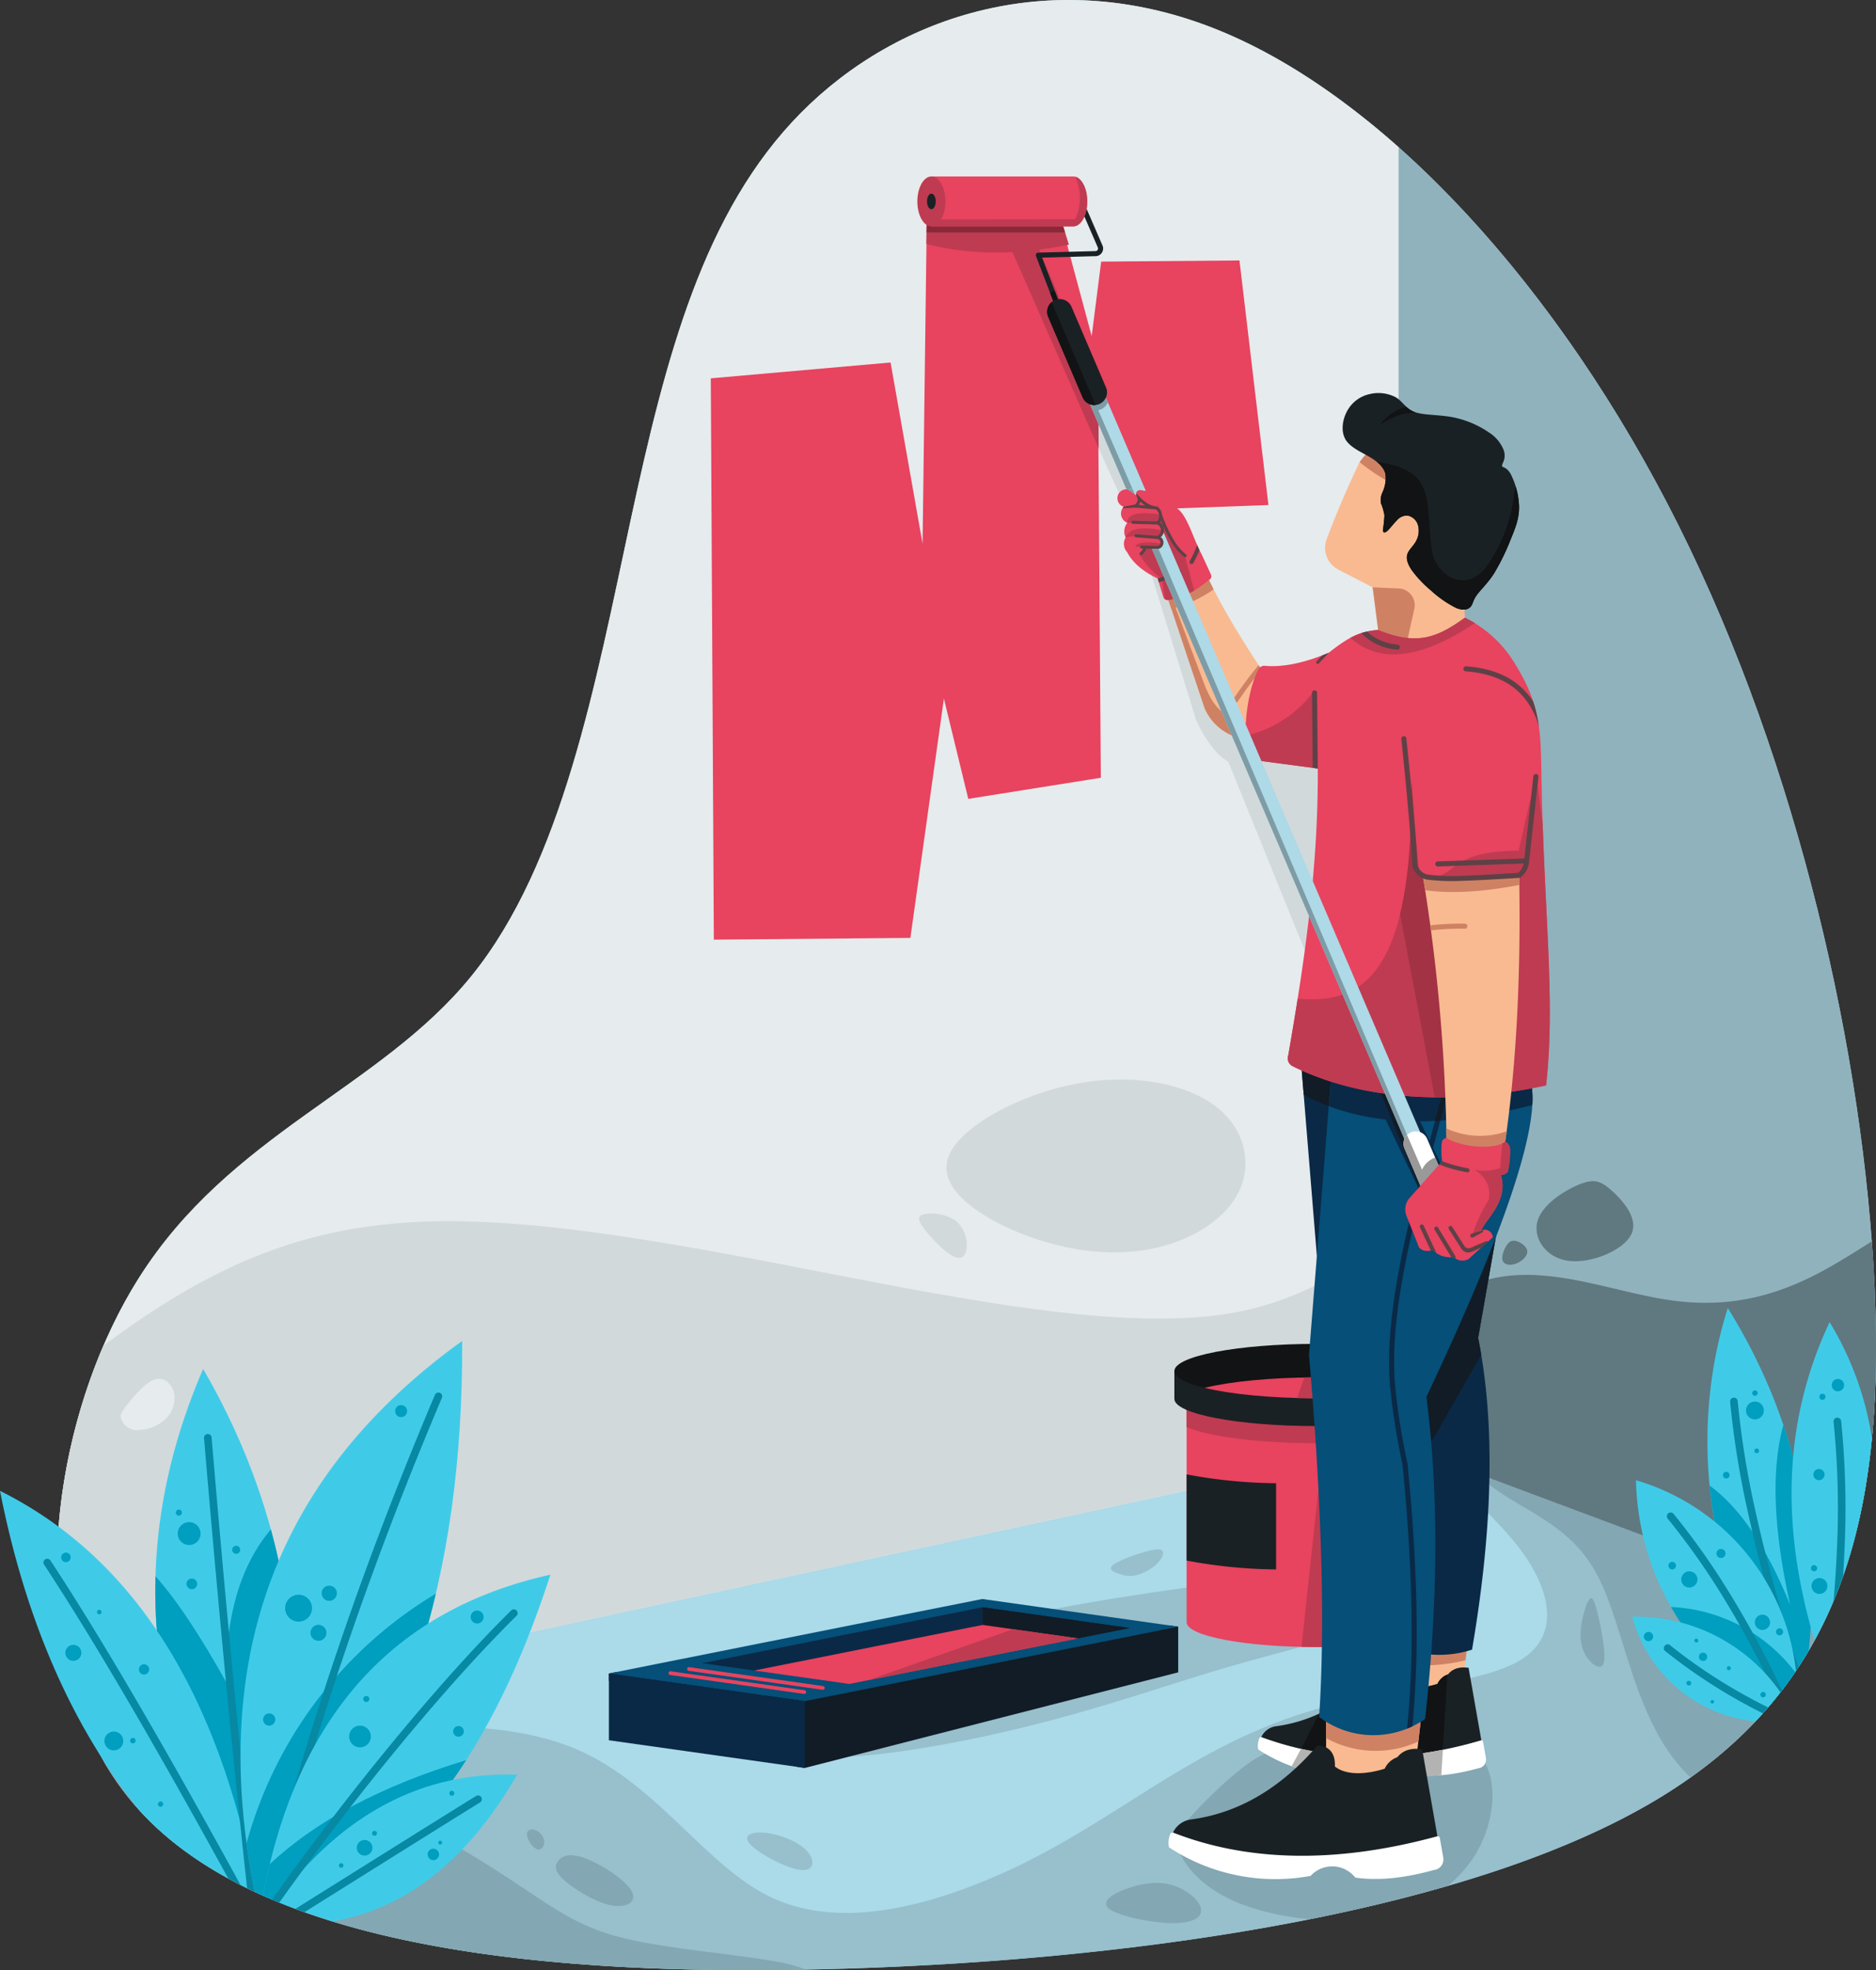 <svg xmlns="http://www.w3.org/2000/svg" xmlns:xlink="http://www.w3.org/1999/xlink" width="450.255" height="472.624" viewBox="0 0 450.255 472.624">
  <rect x="0" y="0" width="450.255" height="472.624" fill="#333333" stroke="none"/>
  <defs>
    <clipPath id="clip-path">
      <rect id="Rectangle_346" data-name="Rectangle 346" width="450.255" height="472.624" transform="translate(0 0)" fill="none"/>
    </clipPath>
  </defs>
  <g id="Groupe_518" data-name="Groupe 518" transform="translate(0 0.002)">
    <g id="Groupe_517" data-name="Groupe 517" transform="translate(0 -0.002)" clip-path="url(#clip-path)">
      <path id="Tracé_435" data-name="Tracé 435" d="M138.427,234.2c21.947-27.012,29.827-70.345,38.269-109.451s17.445-73.984,40.8-97.62S278.554-8.9,318.229,7.416,399.547,68.75,428.248,126.152s44.458,127.183,46.991,182.615S467.078,405.28,422.9,431.73,301.065,470,228.469,472.248,88.341,467.185,58.515,433.981s-21.947-92.292,0-127.184,57.964-45.583,79.911-72.6" transform="translate(-25.332 0.002)" fill="#abdae9" fill-rule="evenodd"/>
      <path id="Tracé_436" data-name="Tracé 436" d="M621.975,1067.316a11.788,11.788,0,0,0,4.649-2.505c1.305-1.2,2.025-2.668,1.575-3.3s-2.07-.418-4.724.376-6.344,2.175-7.348,3.179.674,1.635,2.025,2.04a6.376,6.376,0,0,0,3.824.21m-73.048,43.543c8.532.3,23.629-2.092,36.931-4.967s24.8-6.225,34.288-9.159,16.95-5.446,26.358-8.113,20.76-5.485,28.911-8.344,13.1-5.76,14.284-8.655-1.409-5.784-8.913-6.315-19.921,1.3-32.606,3.05-25.635,3.429-39.487,5.887-28.609,5.7-40.531,9.853-21.012,9.214-25.824,12.774-5.345,5.616-4.627,8.147,2.684,5.538,11.216,5.843" transform="translate(-349.193 -689.448)" fill="#97bfcc" fill-rule="evenodd"/>
      <path id="Tracé_437" data-name="Tracé 437" d="M226.142,1027.293c2.04,2.217,8.639,5.744,12.04,6.147s3.6-2.317,1.561-4.534-6.321-3.929-9.722-4.333-5.919.5-3.879,2.72M496.309,904.7c.6,49.864-11.478,87.24-52.662,111.9-44.176,26.45-121.837,38.267-194.433,40.518s-140.128-5.063-169.954-38.267A67.99,67.99,0,0,1,70.92,1007.3c13.386-2.845,29.769-4.492,46.8-6.126,23.978-2.3,49.239-4.57,67.679,3.754s30.056,27.246,45.007,34.725,33.234,3.518,48.09-2.043,26.282-12.721,39.081-20.8,26.968-17.063,44.871-22.016,39.539-5.866,48.985-11.961,6.7-17.369-1.508-27.617-21.89-19.47-18.233-29.983,24.65-22.317,56.1-24.64c15.267-1.127,33-.019,48.52,4.106" transform="translate(-46.078 -584.866)" fill="#97bfcc" fill-rule="evenodd"/>
      <path id="Tracé_438" data-name="Tracé 438" d="M763.119,1225.328c3.489-1.234,7.207-1.783,10.6-.792s6.477,3.519,6.934,5.561-1.707,3.6-6.735,3.566-12.921-1.645-15.237-3.413.944-3.688,4.433-4.922m76.736-.579c-10.438,3.024-21.5,5.672-32.982,7.968a62.232,62.232,0,0,1-16.4-3.571c-8.76-3.371-13.115-8.531-14.755-12.1s-.57-5.566,3-9.478,9.637-9.746,14.119-12.75,7.377-3.175,12.934-3.87,13.774-1.91,22.056-2.188,16.629.381,20.406,5.585,2.984,14.957-1.556,22.606a29.123,29.123,0,0,1-6.821,7.8" transform="translate(-492.429 -772.325)" fill="#83a7b3" fill-rule="evenodd"/>
      <path id="Tracé_439" data-name="Tracé 439" d="M1037.345,984.335c-.87,1.886-2.088,6.409-1.48,9.772s3.046,5.568,4.321,5.627,1.392-2.031,1.043-5.017a66.1,66.1,0,0,0-1.826-9.193c-.667-2.32-1.19-3.073-2.059-1.189m69.239-59.309c-.294,43.8-11.211,77.6-44.5,101.24-6-5.689-9.688-13.108-12.585-20.987-3.525-9.586-5.875-19.852-9.524-27.027s-8.6-11.257-15.805-15.606-16.676-8.971-13.274-14.908,19.673-13.192,38.878-18.613c16.718-4.719,35.661-8.046,56.806-4.1" transform="translate(-656.339 -599.873)" fill="#83a7b3" fill-rule="evenodd"/>
      <path id="Tracé_440" data-name="Tracé 440" d="M181.971,1229.552c2.544,2.118,7.328,5.013,11,5.653s6.232-.976,4.557-3.673-7.589-6.475-11.413-7.785-5.561-.152-6.277,1.1-.412,2.591,2.133,4.708m-9.417-11.26a5.047,5.047,0,0,0,2.393,3.444c1.036.366,1.858-.823,1.752-1.981a3.445,3.445,0,0,0-2.179-2.651c-1.036-.366-2.073.031-1.966,1.188m66.949,32.3c-68.852,1.3-131.75-6.792-160.242-38.51a67.97,67.97,0,0,1-8.341-11.549c5.412-1.151,11.318-2.106,17.557-2.943a339.712,339.712,0,0,1,38.5,10.436c21.344,7.457,35.046,16.592,44.553,22.929s14.82,9.881,24.933,12.258,25.025,3.588,34.532,5.219a39.736,39.736,0,0,1,8.507,2.16" transform="translate(-46.079 -778.1)" fill="#83a7b3" fill-rule="evenodd"/>
      <path id="Tracé_441" data-name="Tracé 441" d="M944.581,89.175c25.117,22.322,48.845,54.039,67.249,90.848,28.7,57.4,44.458,127.183,46.991,182.615,1.352,29.594-1.069,55.095-10.337,76.465l-103.9-38.814-7.39,1.7V82.913q3.712,2.993,7.39,6.262" transform="translate(-608.913 -53.87)" fill="#90b2bd" fill-rule="evenodd"/>
      <path id="Tracé_442" data-name="Tracé 442" d="M995.812,811.271c2.7,2.438,6.514,6.78,4.556,10.551s-9.685,6.973-15.094,6.21-8.5-5.485-7.342-9.524,6.569-7.39,10.073-8.8,5.1-.876,7.808,1.562m-23.12,12.007c1.124.238,2.686,1.306,2.781,2.467s-1.276,2.418-2.647,2.951-2.743.344-3.181-.523.058-2.41.648-3.475,1.276-1.657,2.4-1.42m85.467.11q.414,5.567.662,10.966c1.352,29.594-1.069,55.095-10.337,76.465l-99.571-37.2c-1.765-.968-3.394-1.891-4.857-2.765a49.327,49.327,0,0,1-6.865-4.742V852.194c5.872-7.294,18.079-17.76,31.242-20.179,13.4-2.464,27.8,3.418,40.649,5.377s24.162,0,36.43-6.459c4.131-2.173,8.37-4.854,12.646-7.544" transform="translate(-608.913 -525.585)" fill="#607880" fill-rule="evenodd"/>
      <path id="Tracé_443" data-name="Tracé 443" d="M138.432,234.2c21.947-27.012,29.827-70.345,38.269-109.451s17.445-73.984,40.8-97.62S278.559-8.9,318.234,7.416c14.233,5.852,28.719,15.4,42.77,27.888V346.625L46.215,414.467C31.881,380.862,40.409,335.591,58.521,306.8c21.948-34.891,57.964-45.583,79.911-72.6" transform="translate(-25.337 0.002)" fill="#e6ebed" fill-rule="evenodd"/>
      <path id="Tracé_444" data-name="Tracé 444" d="M797.233,394.345l-9.624-5.31q11.175,36.435,11.176,36.435,3.626,7.691,7.77,10.056l23.022,56.812,5.09-63.212q-28.55-.265-37.434-34.781" transform="translate(-511.727 -252.764)" fill="#d2d9db" fill-rule="evenodd"/>
      <path id="Tracé_445" data-name="Tracé 445" d="M743.135,289.524a4.751,4.751,0,1,1,.547-9.37q9.887,15.4,8.279,28.805s-2.941-6.478-8.826-19.435" transform="translate(-479.44 -181.95)" fill="#d2d9db" fill-rule="evenodd"/>
      <path id="Tracé_446" data-name="Tracé 446" d="M269.677,775.973c10.107,4.165,21.177,5.892,31.03,4.165s18.487-6.907,21.889-13.763,1.576-15.388-5.79-20.823-20.264-7.77-33.773-5.079-27.629,10.412-30.116,17.572,6.653,13.764,16.76,17.928m-22.42-.677c1.65,2.159,4.773,5.384,6.843,6.425s3.085-.1,3.238-2.108a7.558,7.558,0,0,0-2.718-6.462,10.739,10.739,0,0,0-7.478-1.5c-1.715.395-1.537,1.487.115,3.644M361,777.634V827L46.215,894.841c-11.89-27.875-8.049-63.778,3.944-91.644q1.117-.832,2.227-1.642c26.359-19.2,49.119-28.26,80.916-28.221s72.631,9.181,107.254,15.643,63.035,10.244,83.512,5.782C340,791.289,351.127,782.828,361,777.634" transform="translate(-25.337 -480.373)" fill="#d2d9db" fill-rule="evenodd"/>
      <path id="Tracé_447" data-name="Tracé 447" d="M579.968,184.282l9.19,27.656,31.71-1.156s-2.317-19.557-6.949-58.672l-33.193.278s-.758,5.958-2.276,17.873t-8.411-31.235l-31.116-1.074q-1.064,82.114-1.064,82.114-7.679-43.476-7.68-43.475l-43.149,3.8q.73,134.65.731,134.65,47.172-.424,47.172-.422,8.045-57.407,8.046-57.406l5.851,24.06,31.813-5.065q-.675-91.924-.675-91.925" transform="translate(-316.435 -89.63)" fill="#e8435f" fill-rule="evenodd"/>
      <path id="Tracé_448" data-name="Tracé 448" d="M713.769,213.965l-.118-13.99L698.433,163.75a16.022,16.022,0,0,0-5.714,2.286Z" transform="translate(-450.075 -106.391)" fill="#bf3b51" fill-rule="evenodd"/>
      <path id="Tracé_449" data-name="Tracé 449" d="M668.944,148.323l-2.934-9.44-31.116-.93-.153,10.211q15.606,4,34.2.159" transform="translate(-412.404 -89.63)" fill="#bf3b51" fill-rule="evenodd"/>
      <path id="Tracé_450" data-name="Tracé 450" d="M668.109,145.389l-2.023-6.506-31.116-.93-.112,7.436Z" transform="translate(-412.481 -89.63)" fill="#8a2838" fill-rule="evenodd"/>
      <path id="Tracé_451" data-name="Tracé 451" d="M875.29,1012.648c0,3.293-13.93,5.961-31.114,5.961s-31.115-2.669-31.115-5.961V959.636H875.29Z" transform="translate(-528.263 -623.496)" fill="#e8435f" fill-rule="evenodd"/>
      <path id="Tracé_452" data-name="Tracé 452" d="M926.438,1012.647c0,3.293-13.93,5.962-31.114,5.962q-1.795,0-3.539-.038l6.335-58.935h28.319Z" transform="translate(-579.412 -623.496)" fill="#bf3b51" fill-rule="evenodd"/>
      <path id="Tracé_453" data-name="Tracé 453" d="M813.06,1030.416V1009.74a120.967,120.967,0,0,0,21.474,2.127v20.676a120.922,120.922,0,0,1-21.474-2.127" transform="translate(-528.263 -656.049)" fill="#1a2124" fill-rule="evenodd"/>
      <path id="Tracé_454" data-name="Tracé 454" d="M813.06,965.844v-6.208h62.229v6.208c-5.307,2.281-17.242,3.87-31.114,3.87s-25.806-1.589-31.115-3.87" transform="translate(-528.263 -623.496)" fill="#bf3b51" fill-rule="evenodd"/>
      <path id="Tracé_455" data-name="Tracé 455" d="M872.777,945.669c0,3.6-15.246,6.525-34.053,6.525s-34.053-2.921-34.053-6.525V939h68.107Z" transform="translate(-522.812 -610.091)" fill="#1a2124" fill-rule="evenodd"/>
      <path id="Tracé_456" data-name="Tracé 456" d="M838.724,920.376c18.807,0,34.053,2.921,34.053,6.525s-15.246,6.525-34.053,6.525-34.053-2.921-34.053-6.525,15.246-6.525,34.053-6.525" transform="translate(-522.812 -597.988)" fill="#111314" fill-rule="evenodd"/>
      <path id="Tracé_457" data-name="Tracé 457" d="M878.959,945.835c-6.233,1.525-15.931,2.5-26.823,2.5s-20.589-.98-26.823-2.5c6.234-1.524,15.931-2.5,26.823-2.5s20.589.981,26.823,2.5" transform="translate(-536.224 -612.901)" fill="#e8435f" fill-rule="evenodd"/>
      <path id="Tracé_458" data-name="Tracé 458" d="M897.745,948.287q-2.135.052-4.348.052-2.33,0-4.578-.058l1.71-4.929q1.419-.023,2.868-.022c1.83,0,3.625.028,5.376.081a7.7,7.7,0,0,1-1.028,4.876" transform="translate(-577.485 -612.901)" fill="#bf3b51" fill-rule="evenodd"/>
      <path id="Tracé_459" data-name="Tracé 459" d="M553.854,1113.5h0l-2.082-.295-87.6,17.181-45.3-5.986-1.654.331v1.764l45.243,6.553v14.088l1.783.251,89.61-22.932V1113.5Z" transform="translate(-271.076 -723.271)" fill="#111c26" fill-rule="evenodd"/>
      <path id="Tracé_460" data-name="Tracé 460" d="M417.219,1112.958l89.61-17.871,47.025,6.639L464.244,1119.6Z" transform="translate(-271.076 -711.501)" fill="#054f78" fill-rule="evenodd"/>
      <path id="Tracé_461" data-name="Tracé 461" d="M417.219,1146.107l47.025,6.639v16.018l-47.025-6.639Z" transform="translate(-271.076 -744.65)" fill="#0a2946" fill-rule="evenodd"/>
      <path id="Tracé_462" data-name="Tracé 462" d="M481.208,1114.146l67.287-13.42,35.311,4.987-12.467,2.486h0l-5.586.036-48.833,9.6-17.218-2.286-5.6.271.034.152Z" transform="translate(-312.651 -715.165)" fill="#0a2946" fill-rule="evenodd"/>
      <path id="Tracé_463" data-name="Tracé 463" d="M673.3,1100.726l35.312,4.987-12.467,2.486h0l-5.585.036-9.379,1.844H673.3Z" transform="translate(-437.459 -715.165)" fill="#111c26" fill-rule="evenodd"/>
      <path id="Tracé_464" data-name="Tracé 464" d="M594.462,1116.077l-54.82,10.933-22.845-3.226,54.82-10.933Z" transform="translate(-335.775 -723.043)" fill="#e8435f" fill-rule="evenodd"/>
      <path id="Tracé_465" data-name="Tracé 465" d="M645.192,1117.991l-50.316,10.034,34.782-12.228Z" transform="translate(-386.504 -724.958)" fill="#bf3b51" fill-rule="evenodd"/>
      <path id="Tracé_466" data-name="Tracé 466" d="M462.9,1142.649a.446.446,0,0,1,.122-.884l23.663,3.339,8.468,1.2a.446.446,0,0,1-.122.884l-8.468-1.2Zm-4.46.991a.446.446,0,1,1,.122-.884l23.662,3.338,8.467,1.2a.446.446,0,1,1-.122.883l-8.467-1.2Z" transform="translate(-297.606 -741.826)" fill="#e8435f"/>
      <path id="Tracé_467" data-name="Tracé 467" d="M948.467,324.319a19.966,19.966,0,1,0-32.307-23.452q-4.84,10.2-7.918,18.607a5.851,5.851,0,0,0,2.834,7.04l.736.383.081.042.128.067,7.332,3.778,1.323,10.235,1.188,2.866a26.841,26.841,0,0,0,19.656-5.3q-.276-4.845-.274-4.846l7.221-9.416" transform="translate(-589.907 -189.893)" fill="#f9ba91" fill-rule="evenodd"/>
      <path id="Tracé_468" data-name="Tracé 468" d="M936.212,303.159a19.935,19.935,0,0,0-4.606,4.685q6.349,5.037,10.787,6.165-2.419-7.1-6.181-10.849" transform="translate(-605.285 -196.968)" fill="#cf8263" fill-rule="evenodd"/>
      <path id="Tracé_469" data-name="Tracé 469" d="M941.848,412.455l1.188,2.866a26.88,26.88,0,0,0,5.7.108l1.843-8.242a4.062,4.062,0,0,0-3.45-4.678l-6.6-.288Z" transform="translate(-611.08 -261.33)" fill="#cf8263" fill-rule="evenodd"/>
      <path id="Tracé_470" data-name="Tracé 470" d="M920.6,280.317c1.136,1.957,3.842,3.068,5.871,4.277s3.384,2.513,3.746,4.011a8.173,8.173,0,0,1-.678,4.373,4.518,4.518,0,0,0-.41,2.659,13.362,13.362,0,0,1,.847,2.924,34.851,34.851,0,0,1-.364,3.48c0,.773.435.821,1.064.265s1.45-1.716,2.3-2.537a3.1,3.1,0,0,1,2.658-1.135A3.306,3.306,0,0,1,938,300.809a5.159,5.159,0,0,1-.435,3.939c-.652,1.208-1.764,2.077-2.1,3.165s.1,2.393,1.112,3.867a27.59,27.59,0,0,0,4.591,4.832,26.09,26.09,0,0,0,6.09,4.2c1.74.7,2.851.315,3.406-.313s.557-1.5,1.426-2.731,2.61-2.828,4.156-5.2a53.2,53.2,0,0,0,4.035-8.24c1.136-2.731,2.055-5.051,2.007-7.878a18.606,18.606,0,0,0-2-7.789c-.94-1.627-1.807-1.543-2.024-1.81s.213-.88.429-1.6a3.807,3.807,0,0,0-.219-2.626,8.833,8.833,0,0,0-3.334-3.892,23.522,23.522,0,0,0-8.627-3.673c-3.407-.676-7.032-.483-9.207-1.256s-2.9-2.514-4.543-3.529a8.993,8.993,0,0,0-6.428-.773,8.075,8.075,0,0,0-5.268,3.964c-1.16,2.078-1.595,4.88-.46,6.839" transform="translate(-597.703 -174.939)" fill="#1a2124" fill-rule="evenodd"/>
      <path id="Tracé_471" data-name="Tracé 471" d="M943.38,316.328a5.489,5.489,0,0,1,2.069,2.863,8.174,8.174,0,0,1-.677,4.373,4.516,4.516,0,0,0-.41,2.659,13.328,13.328,0,0,1,.847,2.924,34.834,34.834,0,0,1-.363,3.48c0,.773.435.821,1.063.265s1.45-1.716,2.3-2.537a3.1,3.1,0,0,1,2.658-1.135,3.307,3.307,0,0,1,2.368,2.175,5.159,5.159,0,0,1-.435,3.939c-.651,1.208-1.764,2.077-2.1,3.165s.1,2.393,1.112,3.867A27.587,27.587,0,0,0,956.4,347.2a26.091,26.091,0,0,0,6.09,4.2c1.74.7,2.851.315,3.407-.313s.556-1.5,1.426-2.731,2.61-2.828,4.156-5.2a53.193,53.193,0,0,0,4.035-8.24c1.137-2.731,2.055-5.051,2.007-7.877a18.811,18.811,0,0,0-.807-4.836c-.275,1.07-.442,2.445-.649,3.82a37.809,37.809,0,0,1-6.208,15.234c-5.314,7.179-12.456,1.96-13.263-3.706-1.683-11.826,1.392-19.213-13.211-21.23" transform="translate(-612.934 -205.525)" fill="#111314" fill-rule="evenodd"/>
      <path id="Tracé_472" data-name="Tracé 472" d="M954.061,279.982l-.152-.051a5.9,5.9,0,0,1-2.046-1.267,10.7,10.7,0,0,0-6.36,4.413,15.136,15.136,0,0,1,8.558-3.094" transform="translate(-614.314 -181.053)" fill="#111314" fill-rule="evenodd"/>
      <path id="Tracé_473" data-name="Tracé 473" d="M818.859,431.7a62.186,62.186,0,0,1,2.436-17.33q-9.345-14.188-13.187-23.013a17.42,17.42,0,0,0-9.514,4.758l9.371,28.042a12.529,12.529,0,0,0,10.894,7.543" transform="translate(-518.864 -254.271)" fill="#f9ba91" fill-rule="evenodd"/>
      <path id="Tracé_474" data-name="Tracé 474" d="M810.146,395.655q-1.161-2.29-2.038-4.3a17.418,17.418,0,0,0-9.514,4.758l1.416,4.236a31.712,31.712,0,0,0,10.136-4.692" transform="translate(-518.864 -254.27)" fill="#cf8263" fill-rule="evenodd"/>
      <path id="Tracé_475" data-name="Tracé 475" d="M818.859,439.314q-.018-1.828.091-3.691c-6.454-1.363-9.016-4.216-11.151-9.9l-8.5-22.641c-.24.211-.476.428-.7.651l9.371,28.042a12.529,12.529,0,0,0,10.894,7.543" transform="translate(-518.864 -261.888)" fill="#cf8263" fill-rule="evenodd"/>
      <path id="Tracé_476" data-name="Tracé 476" d="M851.055,457.477q.181-.7.377-1.406l-.347-.529q-.6.7-1.263,1.527-2.1,2.64-4.828,6.63a.655.655,0,0,0,1,.685q2.688-3.939,4.779-6.559Z" transform="translate(-549.001 -295.975)" fill="#cf8263" fill-rule="evenodd"/>
      <path id="Tracé_477" data-name="Tracé 477" d="M970.4,1122.2a24.952,24.952,0,0,1-19.092.458c.152,4.817-.025,10.174-.025,10.174a21.354,21.354,0,0,0,17.875,0c.66-5.122,1.242-10.631,1.242-10.631" transform="translate(-618.068 -729.115)" fill="#f9ba91" fill-rule="evenodd"/>
      <path id="Tracé_478" data-name="Tracé 478" d="M970.445,1122.2a24.953,24.953,0,0,1-19.092.458c.054,1.712.066,3.491.06,5.074a41.191,41.191,0,0,0,18.453-.34c.343-2.951.579-5.192.579-5.192" transform="translate(-618.115 -729.115)" fill="#cf8263" fill-rule="evenodd"/>
      <path id="Tracé_479" data-name="Tracé 479" d="M919.4,807.95c2.464,20.972,4.146,41,1.829,62.072a25.317,25.317,0,0,0,11.337-1.006q7.6-44.422,1.461-74.78,5.3-30.169,5.3-30.168A450.05,450.05,0,0,1,919.4,807.95m-19.054-77.073a60.81,60.81,0,0,1-8.79-2.444q4.114,50.4,4.113,50.4,4.676-47.952,4.677-47.952" transform="translate(-579.265 -473.279)" fill="#0a2946" fill-rule="evenodd"/>
      <path id="Tracé_480" data-name="Tracé 480" d="M900.349,730.878a60.81,60.81,0,0,1-8.79-2.444l.608,7.447a48.911,48.911,0,0,0,7.377,3.243Z" transform="translate(-579.265 -473.279)" fill="#111c26" fill-rule="evenodd"/>
      <path id="Tracé_481" data-name="Tracé 481" d="M972.6,888.561l13.816-24.212q-.341-2.036-.741-4.013,5.3-30.169,5.3-30.168a449.966,449.966,0,0,1-19.929,43.881c.573,4.88,1.1,9.709,1.552,14.512" transform="translate(-630.912 -539.378)" fill="#111c26" fill-rule="evenodd"/>
      <path id="Tracé_482" data-name="Tracé 482" d="M899.636,1166.221h0l.206.029h0l.208.028h0l.208.026h0l.209.023h0l.211.023h0l.211.02h0l.213.019h0l.214.017h0l.216.016.216.015.218.012h0l.219.01h0l.22.009h0l.221.008.222.006h0l.224,0h0l.224,0h.453l.228,0,.229,0,.23-.005h0l.231-.007.233-.008.234-.011.234-.013h0l.237-.013.237-.016h0l.238-.018.239-.019h0l.241-.02.241-.023.243-.024h0l.244-.026.245-.028.247-.03.247-.03.249-.033.25-.035.251-.035.252-.038.253-.039.255-.041.256-.043h0l.256-.044.258-.046h0l.259-.047.26-.049.262-.052.262-.053.264-.055.264-.057.266-.058.268-.059.268-.062.269-.063.27-.064h0l.273-.066h0l.273-.068.274-.07h0l.275-.072h0l.277-.073.277-.074h0l.279-.076.053-.007h0l.053-.008h0l.052-.009h0l.052-.011h0l.051-.012h0l.051-.014.05-.015h0l.049-.015h0l.049-.017.048-.019.048-.02.048-.021.046-.022.046-.022h0l.044-.025.045-.025h0l.043-.025.043-.027.042-.028.041-.029.041-.03.04-.031.039-.032.037-.033.037-.032.037-.034.035-.035h0l.035-.036h0l.033-.037h0l.033-.037.032-.039h0l.031-.039h0l.03-.039.029-.04h0l.029-.041.027-.042.026-.042.025-.043h0l.024-.043.022-.045h0l.022-.045h0l.02-.045h0l.02-.046h0l.019-.046.018-.048.016-.048h0l.016-.048.014-.048h0l.013-.049.012-.049h0l.011-.05.009-.05.008-.051.008-.05.006-.052.006-.052,0-.051h0l0-.052h0v-.158l0-.053,0-.053-.006-.054-3.8-21.614q-3.329-.47-4.947,1.581a4.367,4.367,0,0,0-2.537,2.3c-3.336,1.044-7.432,1.482-9.886-.39l-.062-.049c.173-4.167-3.032-4.133-3.032-4.165l-.108-.012h0l-.11-.01h0l-.112-.008h0l-.113-.006-.054.062-.055.063-.054.062-.054.063-.054.062-.054.063-.022.024-.031.038-.055.062-.054.062-.054.061-.054.062-.055.061-.042.048-.012.013-.055.061-.055.061-.054.06-.055.061-.055.061-.055.061-.01.01-.045.049-.054.061-.054.06-.056.06-.055.059-.054.06-.031.034-.024.025-.055.06-.055.058-.055.06-.054.058-.056.059-.052.056,0,0-.054.059-.055.058-.056.058-.056.058-.055.059-.055.057-.019.021-.036.037-.056.057-.055.058-.056.057-.055.057-.055.057-.056.057-.056.057-.055.057-.055.057-.055.056-.056.056-.056.055-.007.008-.05.048-.055.056-.056.055-.055.056-.056.055-.056.055-.112.11-.056.055-.056.055-.056.055-.056.054-.051.05-.005,0q-9.71,9.379-21.635,11.013a4.622,4.622,0,0,0-4.054,5.485,38.078,38.078,0,0,0,27.841,5.617,5.727,5.727,0,0,1,4.272-1.867l.107,0,.079,0h0l.078,0h0l.078.006h0l.078.006h0l.077.007h0l.078.008.077.009h0l.077.009h0l.076.012h0l.076.012h0l.076.013h0l.076.015h0l.151.031h0c.077.017.152.035.227.055l.15.042.075.022.147.048.073.026h0l.073.027.217.085h0l.071.03.142.063.139.067h0l.137.07h0l.068.036.135.077.066.039h0l.2.123h0l.064.043.189.135h0l.062.046h0l.061.047.061.048h0l.06.05.059.049.059.05h0l.116.1.057.053h0l.056.054.055.054h0l.055.055h0l.054.056h0l.054.057.053.058h0l.052.059.051.059h0l.05.06.05.061h0Z" transform="translate(-560.679 -740.69)" fill="#1a2124" fill-rule="evenodd"/>
      <path id="Tracé_483" data-name="Tracé 483" d="M906.827,1140.011h0Zm7.381,26.207h0l.206.029h0l.208.027.208.026h0l.209.023h0l.211.023h0l.211.021.213.019h0l.215.017h0l.215.016.216.015.218.012h0l.217.01h0l.221.009.222.008.221.006h0l.224,0,.224,0h.453l.227,0h0l.229,0,.23-.005h0l.231-.007.233-.008.234-.011.235-.012.236-.015.236-.015.239-.018.239-.019h0l.241-.021h.011l1.5-23.95a4.383,4.383,0,0,0-2.391,2.249c-3.336,1.044-7.432,1.482-9.887-.391l-.061-.048c.174-4.167-3.032-4.133-3.032-4.165l-.108-.012-.11-.011h0l-.112-.008h0l-.114-.006-.054.062-.054.063-.054.063-.054.062-.054.062-.054.063-.022.024-.031.038-.054.062-.055.062-.054.061-.054.062-.055.062-.042.047-.012.013-.055.061-.055.061-.054.06-.054.062-.055.06-.055.061-.01.01-.045.049-.054.06-.055.06-.055.06-.055.06-.054.06-.031.034-.024.025-.055.059-.055.059-.054.059-.055.058-.056.059-.052.057h0l-.054.06-.055.058-.056.058-.056.058-.055.059-.055.057-.02.021-.036.037-.056.058-.055.058-.056.057-.055.057-.055.057-.056.057-.056.057-.055.057-.055.056-.055.057-.056.056-.055.055-.007.008-.05.049-.056.056-.055.056-.056.056-.056.055-.056.055-.112.11-.056.056-.057.054-.055.054-.057.055-.051.051,0,0a41.992,41.992,0,0,1-11.475,8.031q-4.545,9.009-6.445,12.381a38.079,38.079,0,0,0,20.071,1.7,5.728,5.728,0,0,1,4.271-1.867l.107,0h.079l.078,0h0l.078.006h0l.077.005h0l.076.007h0l.078.007.077.01h0l.077.009h0l.076.012h0l.076.012h0l.077.013.076.015h0l.151.031h0c.076.017.152.035.226.056h0l.15.042.075.022.147.048h0l.073.026.072.026h0l.217.085.071.03.142.064.139.067h0l.137.071h0l.068.036.135.076.066.039h0l.2.124h0l.064.043.19.135h0l.061.046.062.048.061.048h0l.06.049.059.049h0l.059.052.116.1.057.053.056.055.055.054.055.056h0l.054.056h0l.054.057h0l.052.057h0l.053.058h0l.051.059h0l.05.06.05.062Z" transform="translate(-575.252 -740.689)" fill="#111314" fill-rule="evenodd"/>
      <path id="Tracé_484" data-name="Tracé 484" d="M899.083,1198.592h0l.209.03h0l.21.029.21.028.212.023h0l.214.024.216.021.215.02h0l.218.017h0l.218.015h0l.219.015.221.013h0l.222.01h0l.223.01h0l.224.006.226.005h0l.226.006.228,0h.459l.231,0,.233,0,.233-.006h0l.235-.006.236-.008.237-.011h0l.239-.012h0l.239-.015.24-.015.242-.018.242-.021h0l.244-.021.244-.023.247-.024h0l.248-.026.248-.028.25-.03.251-.032.253-.032.253-.035.255-.036.256-.039.256-.039.259-.042.259-.042h0l.26-.045.262-.047h0l.262-.047.264-.05.265-.051h0l.266-.054.268-.056.268-.057.27-.058.271-.061.272-.062.272-.063.275-.067.275-.067h0l.276-.068.279-.071h0l.279-.072h0l.281-.074.282-.075.283-.077h0l.054-.007h0l.053-.008h0l.052-.01h0l.053-.012.052-.011h0l.053-.014.05-.016h0l.05-.015.049-.017.048-.019h0l.049-.019h0l.047-.021.047-.021.047-.023h0l.044-.025.046-.026h0l.044-.026h0l.042-.028.043-.028.042-.03.041-.03.04-.032.041-.031.038-.033.039-.034.037-.034.036-.036h0l.036-.036h0l.034-.037h0l.032-.04.034-.038h0l.031-.04h0l.031-.041.029-.04h0l.029-.041h0l.027-.043.026-.043.026-.043h0l.025-.045.022-.045h0l.021-.046h0l.021-.046h0l.02-.046h0l.02-.047.017-.048h0l.017-.047h0l.015-.048.015-.049h0l.014-.049.012-.051h0l.01-.051.011-.05.008-.051h0l.008-.051.007-.052h0l.006-.052,0-.053h0l0-.053h0v-.107l0-.054,0-.053,0-.054-.007-.055-.719-4.086a.434.434,0,0,0-.4-.284h0q-28.077,8.342-52.813-.759h0a.417.417,0,0,0-.422.18,4.676,4.676,0,0,0-.311,2.791,38.591,38.591,0,0,0,28.221,5.693,5.811,5.811,0,0,1,4.331-1.893l.107,0h.081l.08,0h0l.079.005h0l.078.005h0l.078.008h0l.078.008h0l.077.009h0l.078.009h0l.078.012h0l.077.012.078.014h0l.077.013h0l.154.033h0c.077.017.153.036.229.056h0l.151.042.075.023h0l.15.048h0l.072.025.074.027h0l.219.086h0l.073.03.143.065h0l.141.068h0l.138.072h0l.069.037.137.077.067.04h0l.2.125h0l.064.044h0l.192.137h0l.062.047.063.048.061.048h0l.061.05.06.051.06.051.119.107.057.054.058.055.055.055.057.057h0l.055.057h0l.055.057h0l.054.058.052.06h0l.052.06h0l.051.061.05.063Z" transform="translate(-559.994 -772.889)" fill="#fff" fill-rule="evenodd"/>
      <path id="Tracé_485" data-name="Tracé 485" d="M914.131,1203.856h0l.209.03h0l.21.029.21.028.212.023h0l.214.024.216.021.215.02h0l.218.017h0l.218.015h0l.219.015.221.013h0l.222.01h0l.223.01h0l.224.006.226.005h0l.226.006.228,0h.459l.23,0,.233,0,.233-.005h0l.235-.006.236-.008.237-.011h0l.238-.012h0l.239-.015.24-.015.242-.017.242-.021h0l.064-.006.383-6.124a80.968,80.968,0,0,1-34.046-.216l-2.247,4.163a38.6,38.6,0,0,0,20.2,1.67,5.81,5.81,0,0,1,4.331-1.892l.107,0h.081l.08,0h0l.079.005h0l.078.005h0l.078.007h0l.078.008h0l.077.009h0l.078.009h0l.078.012h0l.078.012.078.014h0l.077.013h0l.154.033h0c.077.017.153.036.229.056h0l.151.042.075.024h0l.15.047h0l.072.025.074.027h0l.219.086h0l.073.03.143.065h0l.14.068h0l.138.072h0l.069.037.137.077.067.04h0l.2.125h0l.064.044h0l.192.137h0l.062.046.063.048.061.048h0l.061.05.06.051.059.052.119.106.057.054.058.055.055.055.057.057h0l.055.057h0l.055.057h0l.054.058.052.06h0l.052.06h0l.051.061.05.062Z" transform="translate(-575.042 -778.152)" fill="#b3b3b3" fill-rule="evenodd"/>
      <path id="Tracé_486" data-name="Tracé 486" d="M931.328,1173.979a29.992,29.992,0,0,1-22.947.548c.184,5.791-.03,12.228-.03,12.228a25.665,25.665,0,0,0,21.483,0c.793-6.156,1.494-12.776,1.494-12.776" transform="translate(-590.175 -762.759)" fill="#f9ba91" fill-rule="evenodd"/>
      <path id="Tracé_487" data-name="Tracé 487" d="M930.858,1174.624a30,30,0,0,1-22.421.323c.056,1.739.075,3.536.075,5.2a24.653,24.653,0,0,0,22.138.81c.3-2.615.546-4.807.661-5.87q-.222-.235-.453-.461" transform="translate(-590.231 -763.178)" fill="#cf8263" fill-rule="evenodd"/>
      <path id="Tracé_488" data-name="Tracé 488" d="M837.413,1195.387h0Zm8.87,31.5h0l.247.035h0l.25.033h0l.25.031h0l.251.028h0l.253.027h0l.255.025h0l.255.023h0l.258.021h0l.258.018h0l.26.017h0l.262.015h0l.262.012h0l.264.011h0l.266.008.267.007h0l.269,0h0l.27,0h.543l.274,0h0l.276,0h0l.276-.006h0l.279-.009.279-.01.281-.013h0l.282-.014h0l.284-.016.285-.019h0l.286-.021.288-.022h0l.289-.025.291-.026.292-.029h0l.293-.031.295-.033.3-.035.3-.037.3-.04.3-.041.3-.043.3-.045.3-.047.306-.05.308-.05h0l.308-.053.31-.056h0l.312-.057.312-.059.314-.062h0l.316-.063.318-.066.318-.068.32-.069.321-.072.323-.074.324-.076.326-.078h0l.327-.078h0l.328-.083.33-.083h0l.33-.085h0l.332-.087.334-.09h0l.335-.091h0l.064-.009.063-.011h0l.063-.012.062-.013h0l.062-.015h0l.06-.017.06-.018h0l.059-.019.06-.021.058-.022h0l.057-.023h0l.057-.025.055-.026.054-.027h0l.054-.029.053-.029h0l.052-.031h0l.051-.032.05-.034.049-.034.049-.036.048-.037.047-.038.046-.04.045-.04.044-.041.042-.042h0l.042-.043.041-.044h0l.039-.046.039-.045h0l.037-.047h0l.036-.048.035-.048h0l.034-.049.033-.05.032-.052.031-.052h0l.029-.052.028-.053h0l.026-.054h0l.025-.055h0l.023-.056h0l.023-.056.022-.057h0l.02-.056h0l.019-.059.017-.058h0l.016-.059.014-.059h0l.013-.06.012-.061.01-.061h0l.008-.06.008-.062h0l.006-.062,0-.062h0l0-.063h0v-.126l0-.064,0-.063-.006-.065-.006-.064L862.54,1196.3q-4-.565-5.947,1.9a5.249,5.249,0,0,0-3.049,2.766c-4.009,1.255-8.932,1.782-11.881-.468l-.075-.058c.209-5.008-3.644-4.968-3.644-5.006l-.13-.014h0l-.132-.012h0l-.134-.009h0l-.136-.008-.066.075-.064.075-.066.075-.064.074-.065.075-.065.074-.026.03-.039.045-.065.073-.065.074-.066.074-.064.073-.066.073-.051.058-.014.016-.066.073-.065.073-.065.073-.065.073-.066.073-.065.072-.012.013-.054.059-.066.072-.066.072-.066.072-.066.071-.066.072-.038.041-.029.03-.066.071-.067.071-.065.072-.067.07-.066.071-.063.068,0,0-.065.071-.066.07-.066.069-.067.07-.066.07-.066.07-.023.024-.044.045-.066.069-.067.069-.066.07-.067.068-.066.068-.067.068-.068.069-.066.068-.067.068-.066.068-.067.067-.068.068-.008.009-.059.059-.067.068-.067.066-.067.067-.067.067-.067.066-.135.133-.067.067-.068.066-.067.065-.067.065-.062.061-.006.005q-11.67,11.272-26,13.236a5.552,5.552,0,0,0-4.87,6.592,45.765,45.765,0,0,0,33.459,6.75,6.885,6.885,0,0,1,5.134-2.244l.128,0,.1,0h0l.094,0h0l.094.006h0l.092.007h0l.092.009h0l.093.01h0l.093.011h0l.093.011h0l.092.014h0l.092.014h0l.092.016h0l.091.018h0l.182.037h0c.091.021.181.042.271.067h0l.18.05h0l.088.026h0l.177.058.087.031h0l.087.031h0l.26.1h0l.086.036.17.077h0l.167.081h0l.164.085h0l.082.043.161.092h0l.08.047h0l.236.148h0l.077.052.227.162h0l.074.056h0l.073.057.073.058h0l.073.058.071.06h0l.07.061h0l.139.125.068.063h0l.068.065.067.066h0l.066.066h0l.065.067h0l.064.069h0l.064.068h0l.062.07h0l.062.071h0l.06.072h0l.061.073Z" transform="translate(-521.204 -776.668)" fill="#1a2124" fill-rule="evenodd"/>
      <path id="Tracé_489" data-name="Tracé 489" d="M845.5,1265.785h0l.251.035h0l.254.034h0l.254.032.256.029h0l.257.028h0l.258.025h0l.26.023h0l.262.022h0l.263.019.264.018.266.015h0l.268.012h0l.268.011h0l.27.01.271.006h0l.274.005h0l.273,0h.831l.281,0,.281-.006h0l.282-.01.284-.01.286-.013h0l.286-.014h0l.289-.018.288-.018h0l.292-.021.292-.023h0l.295-.025.294-.028.3-.029h0l.3-.031.3-.035.3-.036.3-.036.3-.041.305-.042.306-.044.308-.046.31-.048.311-.051.312-.052h0l.314-.054.315-.056h0l.316-.059.318-.06.319-.063h0l.321-.064.322-.068.323-.068.324-.071.328-.073.327-.075.329-.078.33-.078h0l.332-.081h0l.334-.083.335-.085h0l.335-.086h0l.337-.089h0l.339-.092h0l.341-.092h0l.064-.009h0l.065-.01h0l.063-.013h0l.063-.013.063-.015h0l.062-.017.061-.018h0l.06-.019.06-.021.058-.022h0l.059-.023h0l.058-.026.057-.026.054-.029h0l.055-.03.055-.03h0l.053-.031h0l.052-.034.052-.034.05-.035.051-.036.048-.038.048-.038.046-.04.047-.041.044-.042.044-.042h0l.042-.043h0l.041-.046h0l.04-.046.039-.046h0l.038-.048h0l.036-.049.036-.049h0l.034-.05h0l.033-.052.032-.052.031-.052h0l.03-.053.028-.055h0l.027-.055h0l.025-.055h0l.023-.057h0l.023-.056.021-.058h0l.021-.057h0l.019-.059.018-.058h0l.016-.06.015-.06.014-.061.012-.062.01-.061h0l.009-.063.008-.062h0l.006-.064,0-.062h0l0-.064h0v-.128h0v-.065l0-.064,0-.066-.007-.064-.865-4.917a.534.534,0,0,0-.561-.336h0c-23.76,6.491-45.157,6.275-63.471-.889h0a.63.63,0,0,0-.632.289,5.639,5.639,0,0,0-.327,3.251,46.5,46.5,0,0,0,34,6.859,7,7,0,0,1,5.217-2.28l.129,0,.1,0h0l.1,0h0l.094.006h0l.095.008h0l.094.008h0l.1.01.095.011h0l.094.013h0l.094.014h0l.093.014h0l.093.016h0l.093.018h0l.185.039h0c.093.02.184.043.276.067h0l.183.052h0l.09.027h0l.18.058h0l.088.031h0l.088.032h0l.264.1h0l.087.036.172.078h0l.17.082h0l.167.087h0l.083.044.164.093.081.048h0l.24.151.078.052h0l.231.165.076.056h0l.074.057.075.06h0l.074.059.072.06h0l.071.062h0l.142.127.069.064h0l.069.066.067.066h0l.068.068h0l.065.068h0l.066.07h0l.064.07h0l.063.071h0l.063.072h0l.062.073h0l.06.074Z" transform="translate(-520.234 -815.37)" fill="#fff" fill-rule="evenodd"/>
      <path id="Tracé_490" data-name="Tracé 490" d="M950.037,736.288q4.137,14.459-24.951,75.983,4.414,34.427-.3,77.247a21.638,21.638,0,0,1-25.446-.456q2.2-33.245-2.437-86.846l5.389-67.784a128.443,128.443,0,0,0,47.748,1.855" transform="translate(-582.735 -477.176)" fill="#054f78" fill-rule="evenodd"/>
      <path id="Tracé_491" data-name="Tracé 491" d="M960.379,772.474l-6.414,3.754s-3.547-7.426-10.67-22.31l9.714,3.472,7.371,15.084" transform="translate(-612.879 -489.836)" fill="#0a2946" fill-rule="evenodd"/>
      <path id="Tracé_492" data-name="Tracé 492" d="M958.012,777.514h0l-8.749-21.463,4.326,1.546,7.607,17Z" transform="translate(-616.756 -491.223)" fill="#111c26" fill-rule="evenodd"/>
      <path id="Tracé_493" data-name="Tracé 493" d="M958.838,736.288a18.272,18.272,0,0,1,.464,5.971q-29.244,7.681-48.856.265l.644-8.092a128.443,128.443,0,0,0,47.748,1.855" transform="translate(-591.536 -477.176)" fill="#0a2946" fill-rule="evenodd"/>
      <path id="Tracé_494" data-name="Tracé 494" d="M951.79,750.135q-1.981-.065-3.9-.235l-3.174-7.788.615-1.508q1.157.152,2.315.284Z" transform="translate(-613.805 -481.185)" fill="#111c26" fill-rule="evenodd"/>
      <path id="Tracé_495" data-name="Tracé 495" d="M957.393,897.337q-.632.3-1.276.563a238.227,238.227,0,0,0,1.075-25.8q-.137-17.04-2.18-37.572-1.034-4.812-1.769-9.4t-1.162-8.922c-1.709-17.336,4.406-40.322,9.8-60.613,1.088-4.09,2.146-8.07,3.105-11.871l1.251.011c-.979,3.892-2.066,7.973-3.18,12.169-5.372,20.2-11.458,43.071-9.771,60.186q.424,4.3,1.152,8.85t1.764,9.368h0l.011.066q2.05,20.588,2.189,37.721a241.322,241.322,0,0,1-1.013,25.248" transform="translate(-618.399 -483.209)" fill="#0a2946" fill-rule="evenodd"/>
      <path id="Tracé_496" data-name="Tracé 496" d="M983.257,752.1c.759-2.87,1.495-5.674,2.179-8.385l1.251.011c-.676,2.687-1.4,5.464-2.155,8.307q-.588.034-1.275.068" transform="translate(-638.844 -483.21)" fill="#111c26" fill-rule="evenodd"/>
      <path id="Tracé_497" data-name="Tracé 497" d="M864.708,530.6c16.65,8.268,38.263,9.511,60.879,4.642,2.355-20.556-.573-41.529-1.109-74.731-.171-10.581-.321-16.693-6.273-26.3a28.881,28.881,0,0,0-12.1-11.177c-6.773,4.893-11.6,6.7-20.815,2.944-3.813.387-6.275,1.02-11.844,5.469q-9.018,3.771-15.584,3.115a1.765,1.765,0,0,0-1.467,1.2c-2.543,5.286-3.449,13.646-2.618,19.453a2.169,2.169,0,0,0,1.486,1.942l15.542,2.059c.137,24.914-3.552,48.353-7.09,68.792a2.108,2.108,0,0,0,.991,2.59" transform="translate(-554.524 -274.856)" fill="#e8435f" fill-rule="evenodd"/>
      <path id="Tracé_498" data-name="Tracé 498" d="M955.165,424.343q-1.163-.709-2.4-1.305c-6.773,4.893-11.6,6.7-20.814,2.944a15.9,15.9,0,0,0-6.659,1.888q10.427,9.411,29.873-3.527" transform="translate(-601.182 -274.856)" fill="#bf3b51" fill-rule="evenodd"/>
      <path id="Tracé_499" data-name="Tracé 499" d="M853.494,483.659a31.582,31.582,0,0,0,.294,3.875,2.169,2.169,0,0,0,1.486,1.943l15.542,2.059q-.789-18.76-.789-18.759a27.929,27.929,0,0,1-16.533,10.882" transform="translate(-554.534 -307.173)" fill="#bf3b51" fill-rule="evenodd"/>
      <path id="Tracé_500" data-name="Tracé 500" d="M883.455,600.174c16.651,8.268,38.263,9.511,60.879,4.642,2.056-17.95.085-36.222-.8-62.675l-1.565-12.023-4.211,18.392c-17.1.159-14.237,6.045-21.532,6.446a3.883,3.883,0,0,1-2.628-2.977l-1.568-19.973c.484,48.7-13.174,53.072-27.307,52.043-.732,4.639-1.5,9.156-2.255,13.536a2.108,2.108,0,0,0,.991,2.59" transform="translate(-573.272 -344.429)" fill="#bf3b51" fill-rule="evenodd"/>
      <path id="Tracé_501" data-name="Tracé 501" d="M967.641,611.165h.124l.625,0h1.065l.188,0h.44l.251,0h.2l.052,0h.188l.569-.012h.063l.063,0h.069l.058,0h.063q.178-13.808-3.9-52.862l-.021,0-.022,0-.2.036-.021,0-.013,0-.009,0-.023,0-.023,0-.16.025-.023,0-.024,0-.023,0h-.01l-.013,0-.023,0-.215.027-.024,0-.024,0h-.007l-.018,0h-.025l-.024,0-.225.021-.026,0h0l-.021,0c-.1.008-.207.016-.313.02a3.883,3.883,0,0,1-2.628-2.977l-1.568-19.973c.138,13.91-.879,24.2-2.729,31.782Z" transform="translate(-623.283 -347.93)" fill="#a33245" fill-rule="evenodd"/>
      <path id="Tracé_502" data-name="Tracé 502" d="M767.955,350.183q1.981,3.785,7.337,6.327c.625,2.149,1.3,4.3,1.3,4.3a1.1,1.1,0,0,0,1.269.85c3.421-.442,6.711-2.285,9.74-4.819a.951.951,0,0,0,.509-1.211c-1.188-2.575-2.278-4.928-2.278-4.928-2.028-3.706-3.405-9.351-5.916-11.038L776.5,336.56a2.692,2.692,0,0,0-2.675-1.028,9.22,9.22,0,0,1-2.468-.2.923.923,0,0,0-1.188,1.233q-1.944-1.392-1.943-1.394a2.129,2.129,0,0,0-1.1,4.111,2.4,2.4,0,0,0,.873,3.868,3.347,3.347,0,0,0-.41,3.519,2.985,2.985,0,0,0,.366,3.52" transform="translate(-497.43 -217.726)" fill="#e8435f" fill-rule="evenodd"/>
      <path id="Tracé_503" data-name="Tracé 503" d="M780.677,372.1a1.1,1.1,0,0,0,.864.211,16.25,16.25,0,0,0,6.188-2.272l-2.312-8.532a22.35,22.35,0,0,1-5.881-9.713q-7.956-1.122-7.855,2l7.485.131a2.28,2.28,0,0,1,.9,1.686q-7.52-1.524-8.794,1.7,2.036-.6,7.852-.059.761.933.589,1.514-5.386-.845-6.142.758l2.271.131a2.194,2.194,0,0,1-1.187,1.762,17.9,17.9,0,0,0,5.333,5.86Z" transform="translate(-501.112 -228.378)" fill="#bf3b51" fill-rule="evenodd"/>
      <path id="Tracé_504" data-name="Tracé 504" d="M774.681,340.984a9.205,9.205,0,0,1-1.147-.884,2.362,2.362,0,0,1-.183.447,2.28,2.28,0,0,1-.2.306Zm3.013,17.544.272.933.051-.016q1.367-.481,2.618-1.011l.024-.012q1.255-.531,2.37-1.1a.487.487,0,0,0-.443-.868q-1.114.569-2.311,1.078l-.021.008q-1.226.52-2.56.99m10.026-6.8c-.193-.4-.381-.814-.566-1.237a27.778,27.778,0,0,1-1.762,3.847.486.486,0,1,0,.856.46,32.682,32.682,0,0,0,1.472-3.071m-15.228-13.5a.92.92,0,0,0,.08.355q.329.911.33.911a1.65,1.65,0,0,1-.717,1.3h0l-2.657.507a2.336,2.336,0,0,0-.227.286.364.364,0,0,0,.246.078l2.742-.146,4.139.356.877.077a2.076,2.076,0,0,1,.477.59,2.01,2.01,0,0,1,.238.812v.026a2.023,2.023,0,0,1-.484,1.454l-5.8-.16a.364.364,0,0,0-.02.728l5.889.163a1.509,1.509,0,0,1,.583,2.225l-.014.021a1.51,1.51,0,0,1-.6.492l-5.057-.391a.365.365,0,1,0-.054.728l5.127.4.01,0h0a.869.869,0,0,1,.533.284l.012.012a.876.876,0,0,1,.2.564h0v.009a.866.866,0,0,1-.227.565l-.016.019a.858.858,0,0,1-.51.254l-2.913-.116h-.011l-.052,0-.788-.032a.364.364,0,1,0-.029.728l.368.015a2.117,2.117,0,0,1-.172.354,2.039,2.039,0,0,1-.547.59.365.365,0,0,0,.426.592,2.788,2.788,0,0,0,.743-.8,2.82,2.82,0,0,0,.307-.7l2.665.107h.049a1.588,1.588,0,0,0,.994-.484l.026-.026a1.59,1.59,0,0,0,.415-1.052V349.9h0a1.6,1.6,0,0,0-.379-1.042l-.008-.01-.012-.014a1.567,1.567,0,0,0-.252-.229,2.3,2.3,0,0,0,.339-.374l.02-.027a2.245,2.245,0,0,0-.538-3.106,2.726,2.726,0,0,0,.249-.432,33.09,33.09,0,0,0,2.371,4.9,13.526,13.526,0,0,0,3.166,3.76.364.364,0,1,0,.445-.577,12.793,12.793,0,0,1-2.99-3.561,34.687,34.687,0,0,1-2.748-5.924,2.766,2.766,0,0,0-1.067-1.947.362.362,0,0,0-.211-.086l-.055,0-.009,0h-.01l-.034,0-.035,0-.036,0a5.074,5.074,0,0,1-2.1-.767,8.961,8.961,0,0,1-1.647-1.346l-.006-.007-.007-.006-.006-.006-.006-.005-.007-.006c-.219-.224-.437-.466-.656-.724a.366.366,0,0,0-.359-.12" transform="translate(-499.832 -219.744)" fill="#5e4146" fill-rule="evenodd"/>
      <path id="Tracé_505" data-name="Tracé 505" d="M980.491,664.631q8.022,2.748,13.619.858,4.471-28.708,3.78-66.72-18.6,1.167-21.225.648a3.784,3.784,0,0,1-1.978-1.031,430.816,430.816,0,0,1,5.8,66.244" transform="translate(-633.276 -388.784)" fill="#f9ba91" fill-rule="evenodd"/>
      <path id="Tracé_506" data-name="Tracé 506" d="M991.122,777.963q8.022,2.748,13.619.858.408-2.619.772-5.314a19.313,19.313,0,0,1-14.463-.688q.052,2.568.071,5.144" transform="translate(-643.907 -502.117)" fill="#cf8263" fill-rule="evenodd"/>
      <path id="Tracé_507" data-name="Tracé 507" d="M997.927,601.079l-.037-2.31q-18.6,1.167-21.225.649a3.785,3.785,0,0,1-1.978-1.031q.323,1.973.628,3.954,9.318,1.287,22.612-1.262" transform="translate(-633.275 -388.784)" fill="#cf8263" fill-rule="evenodd"/>
      <path id="Tracé_508" data-name="Tracé 508" d="M951.084,487.63v0m-51.933-22.394,1.215.161-.178-18.158a.607.607,0,0,0-1.213.009Zm3.857-27.609q-.808.337-1.595.639l-1.33,1.423a.363.363,0,1,0,.53.5Zm9.188-5.08c-.451.1-.9.213-1.351.357a11.774,11.774,0,0,0,2.831,2.248,13.692,13.692,0,0,0,5.742,1.728.609.609,0,1,0,.1-1.214,12.481,12.481,0,0,1-5.233-1.57,10.742,10.742,0,0,1-2.085-1.549m41.227,22.736a34.072,34.072,0,0,0-1.357-5.951,17.576,17.576,0,0,0-1.843-2.382q-4.992-5.405-14.261-6.067a.608.608,0,0,0-.086,1.214q8.789.626,13.453,5.677a18.736,18.736,0,0,1,4.094,7.509m-1.3,11.831-2.189,19.86-20.774.706a.607.607,0,1,0,.039,1.213l20.584-.7a4.177,4.177,0,0,1-.365,1.008,4.115,4.115,0,0,1-.955,1.221q-8.924.576-14.133.737a47.457,47.457,0,0,1-7.551-.313v0l-.021,0a3.241,3.241,0,0,1-1.7-.931,2.4,2.4,0,0,1-.8-1.471c0-.028-.481-9.889-2.642-30.275a.608.608,0,0,0-1.209.125c2.159,20.37,2.638,30.179,2.638,30.207a3.6,3.6,0,0,0,1.163,2.282,4.513,4.513,0,0,0,2.375,1.265h0a48.678,48.678,0,0,0,7.785.326q5.344-.164,14.374-.749a.606.606,0,0,0,.34-.131,5.367,5.367,0,0,0,2.008-3.867l2.246-20.378a.631.631,0,0,0-1.208-.134" transform="translate(-584.084 -281.036)" fill="#5e4146" fill-rule="evenodd"/>
      <path id="Tracé_509" data-name="Tracé 509" d="M979.988,632.972l.162,1.206c.351-.052.719-.1,1.1-.138a65.515,65.515,0,0,1,7.011-.277.607.607,0,1,0,.024-1.213,66.5,66.5,0,0,0-7.16.282c-.392.041-.771.087-1.137.141" transform="translate(-636.719 -410.973)" fill="#cf8263" fill-rule="evenodd"/>
      <path id="Tracé_510" data-name="Tracé 510" d="M748.214,264.84l66,154.181-3.251,2.914L745.4,268.767l1.346.052a1.591,1.591,0,0,0,.784-2.868,2.227,2.227,0,0,0,.687-1.111M721.9,213.881a2.067,2.067,0,1,1,3.8-1.619l18.237,42.6q-.519-.055-1.087-.17-.813-.1-1.01.215c-.265.226-.352.447-.259.662l-1.862-1.038a2.528,2.528,0,0,0-.446-.055Z" transform="translate(-468.928 -137.093)" fill="#aed9e7"/>
      <path id="Tracé_511" data-name="Tracé 511" d="M807.886,412.33c-.411-.15-.82-.3-1.228-.457L745.9,269.939l-.5-1.172,1.346.053h.055l.008,0h.046l.007,0h.008l.008,0h.015l.008,0,.008,0h.015l.008,0,.008,0h.007l.008,0h.015l.007,0,.007,0,.008,0ZM741.14,255.322l-1.414-.788a2.524,2.524,0,0,0-.446-.055l-12.9-30.137L721.9,213.881a2.067,2.067,0,0,1,3.8-1.618l9.121,21.307a3.035,3.035,0,0,1-1.658,1.728,3.088,3.088,0,0,1-.648.194Z" transform="translate(-468.928 -137.094)" fill="#7e9ca6"/>
      <path id="Tracé_512" data-name="Tracé 512" d="M961.916,778.921a2.952,2.952,0,1,1,5.433-2.312l3.679,8.595-4.642,4.161Z" transform="translate(-624.824 -503.412)" fill="#fff"/>
      <path id="Tracé_513" data-name="Tracé 513" d="M961.917,780.556a2.957,2.957,0,0,1,.612-3.228l3.607,8.334a5.252,5.252,0,0,1,3.143-2.911l1.75,4.088L966.389,791Z" transform="translate(-624.825 -505.046)" fill="#999"/>
      <path id="Tracé_514" data-name="Tracé 514" d="M981.158,801.721c.794-2.546,6.651-6.911,4.724-13.405a2.04,2.04,0,0,0,1.675-.763,22.185,22.185,0,0,0,.534-5.028,2.261,2.261,0,0,0-1.172-2.208c-2.081,1.83-9.477,1.715-14.076-.8a1.09,1.09,0,0,0-1.131.987,17.107,17.107,0,0,0,.076,4.533l-7.847,8.836a4.207,4.207,0,0,0-.732,4.244v0l0,0,3.044,7.638h0l.035.034.008.007.026.027.017.014.019.017.024.023.012.009.032.028,0,0,.035.03.006,0,.03.026.013.011.023.018.022.017.014.011.03.023.007,0,.035.027,0,0,.034.024.012.008.026.018.02.014.017.011.029.019.008.006.038.023.036.023.009.005.029.017.018.01.021.011.026.015.011.006.036.019h0l.038.02.007,0,.032.015.015.007.023.011.025.012.015.007.034.015,0,0,.04.016h0l.036.014.013.006.027.009.023.009.017.006.032.011.009,0,.04.013h0l.04.013.01,0,.03.009.02.006.021.005.029.008.012,0,.039.01h0l.041.009h.009l.033.006.018,0,.024,0,.028,0,.014,0,.037.005h0l.042.006h.006l.037,0,.016,0,.027,0,.026,0h.017l.036,0h.053l.041,0h.131l.044,0,.044,0h.045l.02,0h.025l.031,0h.015l.041,0h0l.045,0,.007,0,.038,0,.018,0,.027,0,.029,0,.018,0,.039-.006h.006l.047-.009a4.209,4.209,0,0,0,.709-.2,5.7,5.7,0,0,0,4.978,1.662,3.107,3.107,0,0,0,3.581.533l5.865-5.257a1.937,1.937,0,0,0-2.818-1.6" transform="translate(-625.658 -506.469)" fill="#e8435f" fill-rule="evenodd"/>
      <path id="Tracé_515" data-name="Tracé 515" d="M1010.973,803.151c.855-2.553,6.621-6.9,4.707-13.353a2.04,2.04,0,0,0,1.675-.763,22.2,22.2,0,0,0,.534-5.027,2.26,2.26,0,0,0-1.172-2.208,3.223,3.223,0,0,1-.7.453q-.306,3.208-.493,5.879a11.28,11.28,0,0,1-6.132.457q4.205,2.647,3.352,7.237a35.132,35.132,0,0,0-3.923,8.475Z" transform="translate(-655.455 -507.952)" fill="#bf3b51" fill-rule="evenodd"/>
      <path id="Tracé_516" data-name="Tracé 516" d="M987.724,815.94l1.493-1.339a.488.488,0,0,0-.553-.122l-2.257.966c-.193.082-.412.187-.622.287-.808.387-1.5.717-2.149.039l-3.022-4.74a.486.486,0,0,0-.82.523l2.189,3.433.912,1.418c1.142,1.24,2.139.763,3.308.2.177-.085.362-.174.585-.268Zm-7.335,2.385c.178-.006.359-.02.543-.04a4.324,4.324,0,0,0,.38.3.487.487,0,0,0,.036-.554l-4.156-6.853a.485.485,0,0,0-.831.5Zm-4.9-1.556a4.453,4.453,0,0,0,.468-.147,5.882,5.882,0,0,0,.889.753l-3.1-6.655a.487.487,0,0,0-.883.412Zm2.7-21.489-.7.784a33.1,33.1,0,0,0,6.7,1.868.486.486,0,1,0,.172-.957,37.016,37.016,0,0,1-6.175-1.7m6.995,17.413a.486.486,0,0,0,.46.857l2.145-1.16a.486.486,0,0,0,.227-.594,1.882,1.882,0,0,0-.457.166l-2.376.731" transform="translate(-632.059 -516.71)" fill="#5e4146" fill-rule="evenodd"/>
      <path id="Tracé_517" data-name="Tracé 517" d="M716.581,166.132a.608.608,0,1,1-1.137.432l-5.66-14.766a.61.61,0,0,1,.352-.785.6.6,0,0,1,.244-.039l13.488-.364a.746.746,0,0,1,.084,0h0a.671.671,0,0,0,.312-.041l.017-.007a.646.646,0,0,0,.238-.17.663.663,0,0,0,.144-.278l0-.007,0-.012a.7.7,0,0,0,.006-.251l-3.861-8.9a.69.69,0,0,1-.029-.084h0a.758.758,0,0,0-.241-.382.767.767,0,0,0-.416-.177.607.607,0,0,1,.115-1.209,1.979,1.979,0,0,1,1.71,1.421l3.857,8.892a.562.562,0,0,1,.039.116,1.889,1.889,0,0,1,.005.855l0,.02,0,.015a1.884,1.884,0,0,1-1.108,1.28l-.041.018a1.879,1.879,0,0,1-.847.116l-12.62.34Z" transform="translate(-461.137 -90.369)" fill="#1a2124"/>
      <path id="Tracé_518" data-name="Tracé 518" d="M722.915,205.16a.608.608,0,1,1-1.137.432l-2.285-5.957q.295-.154.6-.282c.17-.071.344-.135.517-.193Z" transform="translate(-467.471 -129.397)" fill="#111314"/>
      <path id="Tracé_519" data-name="Tracé 519" d="M717.745,209.087a3.046,3.046,0,0,1,5.606-2.386l8.272,19.324a3.046,3.046,0,1,1-5.606,2.386Z" transform="translate(-466.176 -133.093)" fill="#1a2124"/>
      <path id="Tracé_520" data-name="Tracé 520" d="M717.744,210.444a3.05,3.05,0,0,1,.823-3.508l10.561,24.671a3.047,3.047,0,0,1-3.111-1.839Z" transform="translate(-466.176 -134.45)" fill="#111314"/>
      <path id="Tracé_521" data-name="Tracé 521" d="M672.213,120.859c1.858,0,3.365,2.679,3.365,5.988s-1.506,5.988-3.365,5.988H638.169V120.859Z" transform="translate(-414.632 -78.524)" fill="#e8435f" fill-rule="evenodd"/>
      <path id="Tracé_522" data-name="Tracé 522" d="M672.717,121.051c1.619.432,2.86,2.918,2.86,5.921,0,3.309-1.507,5.988-3.364,5.988H638.169V131.3l34.517-.043a12.225,12.225,0,0,0,.031-10.209" transform="translate(-414.632 -78.649)" fill="#bf3b51" fill-rule="evenodd"/>
      <path id="Tracé_523" data-name="Tracé 523" d="M631.928,120.859c1.858,0,3.365,2.68,3.365,5.988s-1.506,5.988-3.365,5.988-3.365-2.68-3.365-5.988,1.506-5.988,3.365-5.988" transform="translate(-408.391 -78.524)" fill="#bf3b51" fill-rule="evenodd"/>
      <path id="Tracé_524" data-name="Tracé 524" d="M636.226,132.629c.579,0,1.048.835,1.048,1.865s-.469,1.866-1.048,1.866-1.048-.835-1.048-1.866.469-1.865,1.048-1.865" transform="translate(-412.689 -86.171)" fill="#1a2124" fill-rule="evenodd"/>
      <path id="Tracé_525" data-name="Tracé 525" d="M117.884,937.5q-26.6,61.556,8.373,123.482,3.5,1.8,7.25,3.424,17.741-69.437-15.624-126.906" transform="translate(-69.128 -609.112)" fill="#3fcbe8" fill-rule="evenodd"/>
      <path id="Tracé_526" data-name="Tracé 526" d="M106.45,1058.679q-1.043,36.8,19.81,73.74,3.5,1.8,7.25,3.424,11.992-46.93.635-88.392-10.942,12.9-10.779,36.535-9.6-17.145-16.916-25.307" transform="translate(-69.13 -680.551)" fill="#009ebf" fill-rule="evenodd"/>
      <path id="Tracé_527" data-name="Tracé 527" d="M0,1021.014q7.327,37.176,24.353,63.933h0l.038.068a140.711,140.711,0,0,0,9.043,12.621c7.3,8.028,16.809,14.532,28.073,19.746Q47.823,1044.859,0,1021.014" transform="translate(0 -663.374)" fill="#3fcbe8" fill-rule="evenodd"/>
      <path id="Tracé_528" data-name="Tracé 528" d="M74.129,1144.2q1.442.788,2.93,1.544c-7.781-14.168-15.511-28-23.025-40.939-7.809-13.448-15.4-25.948-22.584-36.891a.909.909,0,1,0-1.52,1c7.134,10.865,14.709,23.344,22.526,36.806,7.074,12.181,14.344,25.163,21.673,38.481" transform="translate(-19.349 -693.58)" fill="#0788a3" fill-rule="evenodd"/>
      <path id="Tracé_529" data-name="Tracé 529" d="M150.138,1091.036q.96.469,1.937.924c-1.688-15.314-3.442-32.376-5.2-50.62-1.756-18.272-3.531-37.932-5.258-58.424a.913.913,0,1,0-1.82.15c1.7,20.217,3.482,39.9,5.264,58.446,1.724,17.925,3.435,34.608,5.072,49.524" transform="translate(-90.83 -638.077)" fill="#0788a3" fill-rule="evenodd"/>
      <path id="Tracé_530" data-name="Tracé 530" d="M218,918.362q.506,85.166-43.714,134.794-3.11-1.26-6.062-2.638Q151.336,966.388,218,918.362" transform="translate(-107.082 -596.679)" fill="#3fcbe8" fill-rule="evenodd"/>
      <path id="Tracé_531" data-name="Tracé 531" d="M214.386,1091.449q-10.3,43.755-37.4,74.165-3.11-1.26-6.061-2.638-1.189-5.923-1.959-11.667a100.762,100.762,0,0,1,45.418-59.861" transform="translate(-109.782 -709.138)" fill="#009ebf" fill-rule="evenodd"/>
      <path id="Tracé_532" data-name="Tracé 532" d="M183.063,1075.327q-.849-.361-1.686-.731,7.379-29.345,17.576-59.385,10.211-30.08,23.27-60.9a.91.91,0,1,1,1.677.706q-13.013,30.712-23.22,60.78-10.2,30.037-17.57,59.389a.775.775,0,0,1-.047.14" transform="translate(-117.845 -619.674)" fill="#0788a3" fill-rule="evenodd"/>
      <path id="Tracé_533" data-name="Tracé 533" d="M249.181,1078.431q-20.756,64.1-60.629,80.369-4.315-1.59-8.356-3.387,12.2-64.423,68.984-76.981" transform="translate(-117.078 -700.679)" fill="#3fcbe8" fill-rule="evenodd"/>
      <path id="Tracé_534" data-name="Tracé 534" d="M228.962,1205.447q-16.874,26.271-40.41,35.88-4.319-1.592-8.361-3.39.73-3.858,1.622-7.53,16.832-15.764,47.149-24.96" transform="translate(-117.074 -783.204)" fill="#009ebf" fill-rule="evenodd"/>
      <path id="Tracé_535" data-name="Tracé 535" d="M247.271,1215.328q-17.776,30.692-44.3,35.2-7.018-2.159-13.415-4.792,23.72-31.594,57.715-30.412" transform="translate(-123.159 -789.597)" fill="#3fcbe8" fill-rule="evenodd"/>
      <path id="Tracé_536" data-name="Tracé 536" d="M204.608,1257.594q-1.095-.391-2.172-.792c7.756-4.849,10.778-6.74,13.923-8.709,11.031-6.907,21.908-13.717,29.437-18.372a.911.911,0,0,1,.957,1.55c-7.854,4.855-18.57,11.564-29.43,18.365Z" transform="translate(-131.527 -798.888)" fill="#0788a3" fill-rule="evenodd"/>
      <path id="Tracé_537" data-name="Tracé 537" d="M186.458,1171.793c9.207-12.942,19.188-25.943,28.941-37.769,10.1-12.249,19.951-23.234,28.434-31.586a.911.911,0,1,1,1.278,1.3c-8.443,8.313-18.249,19.249-28.3,31.443-9.628,11.675-19.493,24.518-28.619,37.331-.581-.236-1.156-.476-1.729-.718" transform="translate(-121.146 -716.108)" fill="#0788a3" fill-rule="evenodd"/>
      <path id="Tracé_538" data-name="Tracé 538" d="M106.254,1005.617a1.821,1.821,0,1,1-1.821,1.822,1.822,1.822,0,0,1,1.821-1.822m-2.588,9.393a1.917,1.917,0,1,1-1.916,1.916,1.917,1.917,0,0,1,1.916-1.916M123.505,962.3a1.437,1.437,0,1,1-1.437,1.437,1.437,1.437,0,0,1,1.437-1.437M72.628,990.375a2.743,2.743,0,1,1-2.743,2.743,2.742,2.742,0,0,1,2.743-2.743m-2.468-3.017a.731.731,0,1,1-.731.731.731.731,0,0,1,.731-.731m13.758,8.685a.96.96,0,1,1-.959.96.96.96,0,0,1,.959-.96m-10.65,7.862a1.28,1.28,0,1,1-1.28,1.28,1.28,1.28,0,0,1,1.28-1.28m-28.429,15.906a1.92,1.92,0,1,1-1.92,1.919,1.92,1.92,0,0,1,1.92-1.919m6.216-8.411a.548.548,0,1,1-.548.548.548.548,0,0,1,.548-.548m-8-13.713a1.142,1.142,0,1,1-1.142,1.143,1.142,1.142,0,0,1,1.142-1.143m11.5,42.922a2.262,2.262,0,1,1-2.263,2.262,2.262,2.262,0,0,1,2.263-2.262m4.571,1.508a.663.663,0,1,1-.663.663.663.663,0,0,1,.663-.663m2.676-17.645a1.234,1.234,0,1,1-1.235,1.234,1.234,1.234,0,0,1,1.235-1.234m3.976,32.91a.64.64,0,1,1-.64.64.64.64,0,0,1,.64-.64m71.492-18.1a1.279,1.279,0,1,1-1.279,1.28,1.279,1.279,0,0,1,1.279-1.28m-23.632-.091a2.605,2.605,0,1,1-2.605,2.605,2.605,2.605,0,0,1,2.605-2.605m1.509-7.13a.731.731,0,1,1-.731.73.731.731,0,0,1,.731-.73m26.6-20.478a1.554,1.554,0,1,1-1.553,1.554,1.554,1.554,0,0,1,1.553-1.554m-49.91,24.682a1.463,1.463,0,1,1-1.463,1.463,1.463,1.463,0,0,1,1.463-1.463m22.9,30.351a1.874,1.874,0,1,1-1.874,1.874,1.873,1.873,0,0,1,1.874-1.874m2.376-2.195a.595.595,0,1,1-.593.594.595.595,0,0,1,.593-.594m-8,7.771a.549.549,0,1,1-.549.548.548.548,0,0,1,.549-.548m22.126-3.473a1.371,1.371,0,1,1-1.371,1.37,1.371,1.371,0,0,1,1.371-1.37m1.645-1.92a.457.457,0,1,1-.456.456.457.457,0,0,1,.456-.456m2.79-11.977a.595.595,0,1,1-.594.595.6.6,0,0,1,.594-.595M98.9,1007.783a3.231,3.231,0,1,1-3.232,3.231,3.231,3.231,0,0,1,3.232-3.231" transform="translate(-27.232 -625.225)" fill="#009ebf" fill-rule="evenodd"/>
      <path id="Tracé_539" data-name="Tracé 539" d="M1194.229,978.022c3.119-27.849-3.633-56.933-19.426-82.207-9.542,30.143-4.927,63.944,12.37,92.543a93.6,93.6,0,0,0,7.056-10.336" transform="translate(-760.124 -582.03)" fill="#3fcbe8" fill-rule="evenodd"/>
      <path id="Tracé_540" data-name="Tracé 540" d="M1195.178,1030.084a125.231,125.231,0,0,0-6.085-54.139q-4.438,16.1,1.653,43.222-8.356-20.671-19.365-28.709a118.661,118.661,0,0,0,16.74,49.962,93.623,93.623,0,0,0,7.056-10.336" transform="translate(-761.072 -634.092)" fill="#009ebf" fill-rule="evenodd"/>
      <path id="Tracé_541" data-name="Tracé 541" d="M1200.509,1023.831q.661-.952,1.3-1.916c-4.458-13.944-7.833-26.359-10.248-37.337a213.718,213.718,0,0,1-4.3-26.549V958a.912.912,0,0,0-1.817.148l0,.015v.031a214.763,214.763,0,0,0,4.334,26.779c2.5,11.346,6.029,24.263,10.737,38.86" transform="translate(-770.202 -621.91)" fill="#0788a3" fill-rule="evenodd"/>
      <path id="Tracé_542" data-name="Tracé 542" d="M1120.966,1013.779a64.173,64.173,0,0,0,31.99,54.164,93.292,93.292,0,0,0,6.4-8.414,53.812,53.812,0,0,0-38.385-45.75" transform="translate(-728.316 -658.674)" fill="#3fcbe8" fill-rule="evenodd"/>
      <path id="Tracé_543" data-name="Tracé 543" d="M1144.937,1100.554a64.149,64.149,0,0,0,23.593,23.768,93.887,93.887,0,0,0,6.216-8.146,39.7,39.7,0,0,0-29.808-15.622" transform="translate(-743.891 -715.053)" fill="#009ebf" fill-rule="evenodd"/>
      <path id="Tracé_544" data-name="Tracé 544" d="M1168.545,1080.048q.606-.755,1.193-1.52a234.921,234.921,0,0,0-13.344-24.608,174.971,174.971,0,0,0-12.683-17.78.913.913,0,0,0-1.413,1.152,172.708,172.708,0,0,1,12.553,17.591,233.273,233.273,0,0,1,13.437,24.839.909.909,0,0,0,.258.326" transform="translate(-742.062 -673.008)" fill="#0788a3" fill-rule="evenodd"/>
      <path id="Tracé_545" data-name="Tracé 545" d="M1118.356,1107.2a34.187,34.187,0,0,0,29.6,25.108q3.2-3.38,5.987-6.968a42.19,42.19,0,0,0-35.589-18.14" transform="translate(-726.62 -719.362)" fill="#3fcbe8" fill-rule="evenodd"/>
      <path id="Tracé_546" data-name="Tracé 546" d="M1163.83,1142.7q.62-.694,1.225-1.4a.9.9,0,0,0-.192-.128,131.729,131.729,0,0,1-14.9-8.644q-4.43-2.977-8.574-6.306a.941.941,0,0,0-1.142,1.422q4.2,3.369,8.7,6.4a133.82,133.82,0,0,0,14.877,8.653" transform="translate(-740.724 -731.681)" fill="#0788a3" fill-rule="evenodd"/>
      <path id="Tracé_547" data-name="Tracé 547" d="M1236.7,905.439a75.789,75.789,0,0,1,10.159,27.868c-1.75,18.174-5.989,34.344-13.768,48.5-8.015-26.836-7.711-52.316,3.609-76.367" transform="translate(-797.58 -588.283)" fill="#3fcbe8" fill-rule="evenodd"/>
      <path id="Tracé_548" data-name="Tracé 548" d="M1258.612,1008.939q-1.061,3.021-2.284,5.939c.4-4.6.689-9.142.857-13.589a203.563,203.563,0,0,0-.854-29.394.912.912,0,0,1,1.814-.192,205.467,205.467,0,0,1,.861,29.649q-.142,3.755-.394,7.587" transform="translate(-816.262 -630.806)" fill="#0788a3" fill-rule="evenodd"/>
      <path id="Tracé_549" data-name="Tracé 549" d="M1153.01,947.119a.657.657,0,1,1-.657.657.658.658,0,0,1,.657-.657m.429,13.942a.571.571,0,1,1-.572.571.571.571,0,0,1,.572-.571m-7.315,5.6a.8.8,0,1,1-.8.8.8.8,0,0,1,.8-.8m22.254-.685a1.343,1.343,0,1,1-1.342,1.343,1.343,1.343,0,0,1,1.342-1.343m4.541-21.6a1.485,1.485,0,1,1-1.484,1.486,1.485,1.485,0,0,1,1.484-1.486m-3.713,3.542a.743.743,0,1,1-.743.743.743.743,0,0,1,.743-.743m-.708,44.218a1.907,1.907,0,1,1-1.907,1.907,1.907,1.907,0,0,1,1.907-1.907m-1.3-3.1a.748.748,0,1,1-.747.748.747.747,0,0,1,.747-.748m-29.93,1.5a1.942,1.942,0,1,1-1.943,1.943,1.943,1.943,0,0,1,1.943-1.943m-4.114-2.286a.914.914,0,1,1-.913.914.914.914,0,0,1,.913-.914m11.714-3.085a1.085,1.085,0,1,1-1.086,1.085,1.084,1.084,0,0,1,1.086-1.085m9.941,15.768a1.829,1.829,0,1,1-1.828,1.829,1.829,1.829,0,0,1,1.828-1.829m4.114,3.257a.857.857,0,1,1-.857.857.857.857,0,0,1,.857-.857m-18.371,5.856a1,1,0,1,1-1,1,1,1,0,0,1,1-1m-1.614-3.371a.471.471,0,1,1-.471.471.471.471,0,0,1,.471-.471m7.812,6.6a.486.486,0,1,1-.487.485.486.486,0,0,1,.487-.485m-3.973,8.114a.428.428,0,1,1-.428.428.428.428,0,0,1,.428-.428m-5.636-4.614a.578.578,0,1,1-.578.578.579.579,0,0,1,.578-.578m17.834,2.684a.657.657,0,1,1-.657.657.657.657,0,0,1,.657-.657m-27.512-14.4a1.114,1.114,0,1,1-1.114,1.114,1.114,1.114,0,0,1,1.114-1.114M1153.01,949.8a2.142,2.142,0,1,1-2.142,2.142,2.142,2.142,0,0,1,2.142-2.142" transform="translate(-731.811 -613.581)" fill="#009ebf" fill-rule="evenodd"/>
      <path id="Tracé_550" data-name="Tracé 550" d="M84.187,950.525c1.541-2,4.431-5.463,6.784-6.166s4.169,1.363,4.569,3.62a6.879,6.879,0,0,1-2.6,6.344,9.948,9.948,0,0,1-6.867,2.2,3.994,3.994,0,0,1-3.248-2.546c-.372-.935-.179-1.458,1.363-3.454" transform="translate(-53.707 -613.48)" fill="#e6ebed" fill-rule="evenodd"/>
      <path id="Tracé_551" data-name="Tracé 551" d="M774.957,336.1a.935.935,0,0,0,.08.356q-1.944-1.393-1.942-1.394a3.894,3.894,0,0,1,2.517.156.872.872,0,0,0-.655.882" transform="translate(-502.297 -217.617)" fill="#aed9e7" fill-rule="evenodd"/>
      <path id="Tracé_552" data-name="Tracé 552" d="M774.627,336.164l-1.533-1.1a8.385,8.385,0,0,1,1.021-.113h0q.3.645.51,1.212" transform="translate(-502.297 -217.624)" fill="#7e9ca6" fill-rule="evenodd"/>
    </g>
  </g>
</svg>
